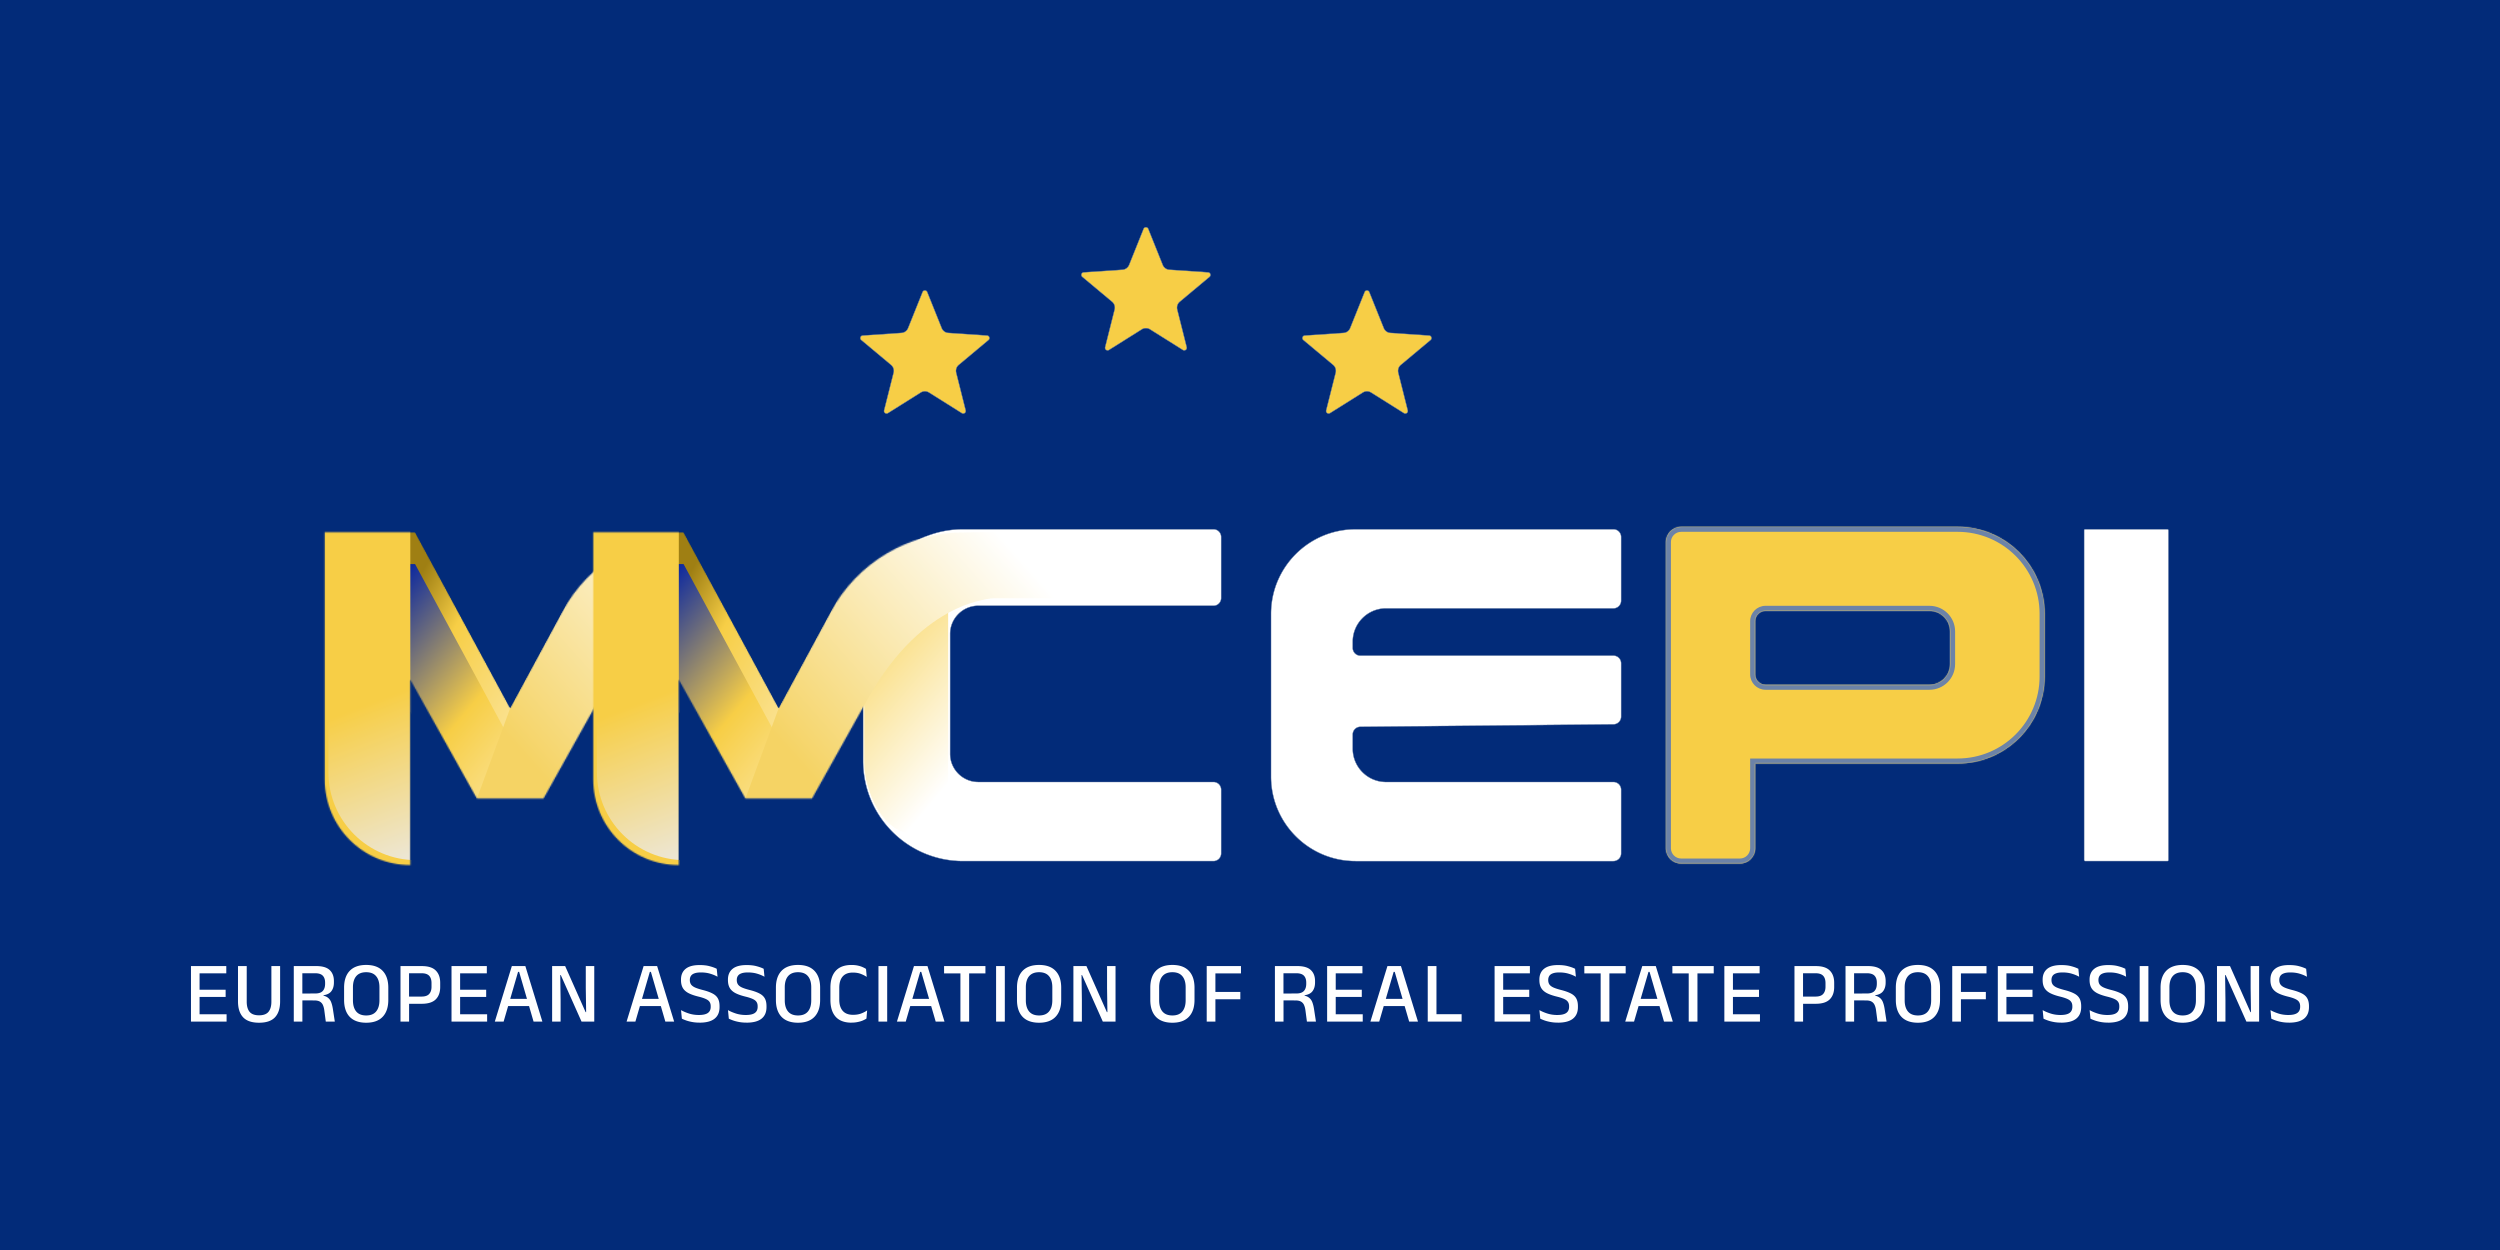 <svg xmlns="http://www.w3.org/2000/svg" xmlns:xlink="http://www.w3.org/1999/xlink" viewBox="0 0 2000 1000"><defs><linearGradient id="linear-gradient" x1="519.86" x2="314.35" y1="385.66" y2="501.26" gradientTransform="matrix(1 0 0 -1 0 1000.36)" gradientUnits="userSpaceOnUse"><stop offset="0" stop-color="#fff"/><stop offset=".81" stop-color="#f7ce46"/><stop offset="1" stop-color="#9f7f13"/></linearGradient><linearGradient id="linear-gradient-2" x1="512.37" x2="227.45" y1="335.76" y2="575.73" gradientTransform="matrix(1 0 0 -1 0 1000.36)" gradientUnits="userSpaceOnUse"><stop offset="0" stop-color="#fff"/><stop offset=".45" stop-color="#f7ce46"/><stop offset=".76" stop-color="#0020a4"/><stop offset="1" stop-color="#224bf9"/><stop offset="1" stop-color="#f7ce46"/></linearGradient><linearGradient id="linear-gradient-3" x1="226.88" x2="337.31" y1="570.66" y2="280.9" gradientTransform="matrix(1 0 0 -1 0 1000.36)" gradientUnits="userSpaceOnUse"><stop offset=".48" stop-color="#f7ce46"/><stop offset="1" stop-color="#eaedfb"/></linearGradient><linearGradient id="linear-gradient-4" x1="581.21" x2="401.4" y1="576.73" y2="416.18" gradientTransform="matrix(1 0 0 -1 0 1000.36)" gradientUnits="userSpaceOnUse"><stop offset="0" stop-color="#fff"/><stop offset="1" stop-color="#f5d364"/></linearGradient><linearGradient id="linear-gradient-5" x1="262.26" x2="330" y1="343.01" y2="574.91" gradientTransform="matrix(1 0 0 -1 0 1000.36)" gradientUnits="userSpaceOnUse"><stop offset="0" stop-color="#f7ce46"/><stop offset="1" stop-color="#f7ce46"/></linearGradient><linearGradient xlink:href="#linear-gradient" id="linear-gradient-6" x1="736.18" x2="530.67" y1="388.36" y2="503.96"/><linearGradient xlink:href="#linear-gradient-2" id="linear-gradient-7" x1="729.8" x2="444.87" y1="338.87" y2="578.84"/><linearGradient xlink:href="#linear-gradient-3" id="linear-gradient-8" x1="441.69" x2="552.11" y1="570.66" y2="280.9"/><linearGradient xlink:href="#linear-gradient-4" id="linear-gradient-9" x1="815.55" x2="635.73" y1="554.85" y2="394.3"/><linearGradient xlink:href="#linear-gradient-5" id="linear-gradient-10" x1="477.06" x2="544.8" y1="343.01" y2="574.91"/><mask id="mask" width="311.34" height="277.76" x="1328.54" y="417.27" maskUnits="userSpaceOnUse"><path id="path-3-inside-1_672_2462" d="M1344.94 421.36c-6.79 0-12.29 5.51-12.29 12.3v244.96c0 6.79 5.51 12.3 12.29 12.3h46.98c6.79 0 12.29-5.51 12.29-12.3v-67.73h161.87c38.49 0 69.7-31.2 69.7-69.7v-50.14c0-38.49-31.21-69.7-69.7-69.7h-221.15Zm67.47 67.39c-4.52 0-8.2 3.67-8.2 8.2v42.57c0 4.53 3.68 8.2 8.2 8.2h131.18c9.06 0 16.4-7.34 16.4-16.4v-26.17c0-9.06-7.34-16.4-16.4-16.4h-131.18Z" style="fill-rule:evenodd;fill:#fff"/></mask><mask id="mask-1" width="456.09" height="348.76" x="245.93" y="420.38" maskUnits="userSpaceOnUse"><path id="mask0_672_2462" d="M557.46 555.4v-53.74c0-12.6 10.23-22.83 22.83-22.83h121.73c0-29.41-23.85-53.26-53.26-53.26h-83.68c-2.96 0-5.78.08-8.55.24-44.52-.03-85.47 24.38-106.65 63.54l-41.72 77.16-76.09-140.75h-72.28v197.82c0 37.81 30.67 68.47 68.47 68.47V543.7l53.26 95.09h53.26l53.26-95.09v92.48c0 30.85 25.02 55.87 55.87 55.87l12.6-.37v-.05c2.77.16 5.62.24 8.55.24h83.68c29.41 0 53.26-23.85 53.26-53.26H580.27c-12.6 0-22.83-10.23-22.83-22.83v-60.37h.03Z" class="cls-4"/></mask><mask id="mask-2" width="456.09" height="348.76" x="460.73" y="420.38" maskUnits="userSpaceOnUse"><path id="mask1_672_2462" d="M772.26 555.4v-53.74c0-12.6 10.23-22.83 22.83-22.83h121.73c0-29.41-23.85-53.26-53.26-53.26h-83.68c-2.96 0-5.78.08-8.55.24-44.52-.03-85.47 24.38-106.65 63.54l-41.72 77.16-76.09-140.75h-72.28v197.82c0 37.81 30.67 68.47 68.47 68.47V543.7l53.26 95.09h53.26l53.26-95.09-11.68 20.86v37.91c-1.76 63.18 48.78 76.52 67.55 76.95l12.6-.37V679c2.77.16 5.62.24 8.55.24h83.68c29.41 0 53.26-11.21 53.26-40.62H795.07c-12.6 0-22.83-10.23-22.83-22.83v-60.37h.03Z" class="cls-4"/></mask><style>.cls-3,.cls-4{fill:#fff}.cls-3{stroke:#6c83a8;stroke-width:.32px}</style></defs><path id="Layer_2" d="M0 0h2000v1000H0z" style="fill:#022b79"/><g id="Layer_1"><rect width="67.47" height="265.46" x="1667.29" y="423.41" class="cls-3" rx=".81" ry=".81"/><path d="M1344.94 421.36c-6.79 0-12.29 5.51-12.29 12.3v244.96c0 6.79 5.51 12.3 12.29 12.3h46.98c6.79 0 12.29-5.51 12.29-12.3v-67.73h161.87c38.49 0 69.7-31.2 69.7-69.7v-50.14c0-38.49-31.21-69.7-69.7-69.7h-221.15Zm67.47 67.39c-4.52 0-8.2 3.67-8.2 8.2v42.57c0 4.53 3.68 8.2 8.2 8.2h131.18c9.06 0 16.4-7.34 16.4-16.4v-26.17c0-9.06-7.34-16.4-16.4-16.4h-131.18Z" style="fill:#f7ce46;fill-rule:evenodd"/><g style="mask:url(#mask)"><path d="M1404.21 610.9v-4.1h-4.09v4.1h4.09Zm-67.47-177.24c0-4.53 3.68-8.2 8.2-8.2v-8.2c-9.06 0-16.4 7.34-16.4 16.4h8.2Zm0 244.96V433.66h-8.2v244.96h8.2Zm8.2 8.2c-4.52 0-8.2-3.67-8.2-8.2h-8.2c0 9.06 7.34 16.4 16.4 16.4v-8.2Zm46.98 0h-46.98v8.2h46.98v-8.2Zm8.2-8.2c0 4.53-3.68 8.2-8.2 8.2v8.2c9.06 0 16.4-7.34 16.4-16.4h-8.2Zm0-67.72v67.73h8.2V610.9h-8.2Zm165.96-4.1h-161.87v8.2h161.87v-8.2Zm65.59-65.6c0 36.23-29.36 65.6-65.59 65.6v8.2c40.75 0 73.79-33.04 73.79-73.8h-8.2Zm0-50.14v50.14h8.2v-50.14h-8.2Zm-65.59-65.6c36.23 0 65.59 29.37 65.59 65.6h8.2c0-40.76-33.04-73.8-73.79-73.8v8.2Zm-221.14 0h221.15v-8.2h-221.15v8.2Zm63.38 71.49c0-2.26 1.83-4.1 4.09-4.1v-8.2c-6.79 0-12.29 5.51-12.29 12.3h8.2Zm0 42.57v-42.57h-8.2v42.57h8.2Zm4.09 4.1c-2.26 0-4.09-1.84-4.09-4.1h-8.2c0 6.79 5.51 12.3 12.29 12.3v-8.2Zm131.18 0h-131.18v8.2h131.18v-8.2Zm12.31-12.3c0 6.79-5.51 12.3-12.31 12.3v8.2c11.32 0 20.49-9.18 20.49-20.5h-8.19Zm0-26.17v26.17h8.19v-26.17h-8.19Zm-12.31-12.3c6.8 0 12.31 5.51 12.31 12.3h8.19c0-11.32-9.17-20.5-20.49-20.5v8.2Zm-131.18 0h131.18v-8.2h-131.18v8.2Z" style="fill:#6c83a8"/></g><path d="M1084.47 423.41h206.29c3.4 0 6.15 2.75 6.15 6.15v50.99c0 3.4-2.75 6.15-6.15 6.15h-181.92c-14.72 0-26.65 11.93-26.65 26.65v5c0 3.4 2.75 6.15 6.15 6.15h202.42c3.4 0 6.15 2.75 6.15 6.15v42.65c0 3.37-2.72 6.12-6.09 6.15l-202.54 1.99a6.152 6.152 0 0 0-6.09 6.15v11.35c0 14.72 11.93 26.65 26.65 26.65h181.92c3.4 0 6.15 2.75 6.15 6.15v50.99c0 3.4-2.75 6.15-6.15 6.15h-206.29c-37.36 0-67.65-30.29-67.65-67.65V491.07c0-37.36 30.29-67.65 67.65-67.65Zm-314 0h200.31c3.4 0 6.15 2.75 6.15 6.15v48.88c0 3.4-2.75 6.15-6.15 6.15H782.65c-12.45 0-22.55 10.1-22.55 22.55v95.89c0 12.45 10.09 22.55 22.55 22.55h188.13c3.4 0 6.15 2.75 6.15 6.15v50.99c0 3.4-2.75 6.15-6.15 6.15H770.47c-44.15 0-79.95-35.79-79.95-79.95V503.36c0-44.15 35.79-79.95 79.95-79.95Z" class="cls-3"/><g style="mask:url(#mask-1)"><path d="m488.03 543.71-53.26 95.11h-53.26l-53.26-95.11v148.35c-37.81 0-68.47-30.67-68.47-68.47V425.77h72.28l76.09 140.75 76.09-140.75h46.8V666l.03.37c-30.85 0-43.03-25.02-43.03-55.87v-66.79" style="fill:url(#linear-gradient)"/><path d="m488.03 569.21-53.26 95.11h-53.26l-53.26-95.11v148.35c-37.81 0-68.47-30.66-68.47-68.47V451.27h72.28l76.09 140.75 76.09-140.75h46.8v214.96l.03.37c-30.85 0-43.03-25.02-43.03-55.87v4.72-46.24" style="fill:url(#linear-gradient-2)"/><path d="M328.25 420.38h-76.92v348.76h76.92V420.38Z" style="fill:url(#linear-gradient-3)"/><path d="m381.54 638.82 26.62-72.28 76.09-140.75 12.89 12.42s50.94-.48 53.26 53.26h-37.91s12.01-12.85-32.85 67.24L434.8 638.8h-53.26v.03Z" style="fill:url(#linear-gradient-4)"/><path d="M262.74 423.13v194.7c0 38.82 31.46 70.28 70.28 70.28v19.08h-87.09V421.15l16.84 1.97h-.03Z" style="fill:url(#linear-gradient-5)"/></g><g style="mask:url(#mask-2)"><path d="m702.83 543.71-53.26 95.11h-53.26l-53.26-95.11v148.35c-37.81 0-68.47-30.67-68.47-68.47V425.77h72.28l76.09 140.75 76.09-140.75h59.44V666l-12.6.37c-31.23-.72-56.5-25.99-54.73-63.89v-37.91l11.7-20.86" style="fill:url(#linear-gradient-6)"/><path d="M689.39 564.56v31.59l-39.81 68.17h-53.26l-53.26-95.11v148.35c-37.81 0-68.47-30.66-68.47-68.47V451.27h72.28l76.09 140.75 76.09-140.75h59.44v214.96l-12.6.37c-56.5 11.69-56.5-70.44-56.5-70.44" style="fill:url(#linear-gradient-7)"/><path d="M543.05 420.38h-76.92v348.76h76.92V420.38Z" style="fill:url(#linear-gradient-8)"/><path d="m596.34 638.82 26.62-72.28 76.09-140.75 164.52-.21s50.94-.48 53.26 53.26H795.1s-55.79-.21-100.66 79.87L649.6 638.8h-53.26v.03Z" style="fill:url(#linear-gradient-9)"/><path d="M477.54 423.13v194.7c0 38.82 31.46 70.28 70.28 70.28v19.08h-87.09V421.15l16.84 1.97h-.03Z" style="fill:url(#linear-gradient-10)"/></g><path d="m741.81 233.65 11.57 28.82a6.136 6.136 0 0 0 5.29 3.84l30.98 2.1c1.84.13 2.59 2.43 1.18 3.62L767 291.95a6.142 6.142 0 0 0-2.02 6.22l7.57 30.12c.45 1.79-1.51 3.22-3.08 2.24l-26.29-16.51a6.13 6.13 0 0 0-6.54 0l-26.29 16.51c-1.56.98-3.53-.44-3.08-2.24l7.58-30.12c.57-2.29-.21-4.71-2.02-6.22L689 272.03c-1.42-1.19-.67-3.49 1.18-3.62l30.98-2.1a6.14 6.14 0 0 0 5.29-3.84l11.57-28.82c.69-1.72 3.12-1.72 3.8 0Zm353.66 0 11.57 28.82a6.136 6.136 0 0 0 5.29 3.84l30.98 2.1c1.84.13 2.59 2.43 1.18 3.62l-23.83 19.92a6.142 6.142 0 0 0-2.02 6.22l7.57 30.12c.45 1.79-1.51 3.22-3.08 2.24l-26.29-16.51a6.13 6.13 0 0 0-6.54 0l-26.29 16.51c-1.56.98-3.53-.44-3.08-2.24l7.58-30.12c.57-2.29-.21-4.71-2.02-6.22l-23.83-19.92c-1.42-1.19-.67-3.49 1.18-3.62l30.98-2.1a6.14 6.14 0 0 0 5.29-3.84l11.57-28.82c.69-1.72 3.12-1.72 3.8 0Zm-176.83-50.54 11.57 28.82a6.136 6.136 0 0 0 5.29 3.84l30.98 2.1c1.84.13 2.59 2.43 1.18 3.62l-23.83 19.92a6.142 6.142 0 0 0-2.02 6.22l7.57 30.12c.45 1.79-1.51 3.22-3.08 2.24l-26.29-16.51a6.13 6.13 0 0 0-6.54 0l-26.29 16.51c-1.56.98-3.53-.44-3.08-2.24l7.57-30.12c.58-2.29-.21-4.71-2.02-6.22l-23.83-19.92c-1.42-1.19-.67-3.49 1.18-3.62l30.98-2.1a6.14 6.14 0 0 0 5.29-3.84l11.57-28.82c.69-1.72 3.12-1.72 3.81 0Z" style="isolation:isolate;fill:#f7ce46;stroke:#6c83a8;stroke-width:.32px"/><path d="M159.66 817.27h-6.88v-44.41h6.88v44.41Zm21.61 0h-26.44v-5.84h26.44v5.84Zm-.76-19.73h-23.77v-5.77h23.77v5.77Zm.52-18.87H154.8v-5.8h26.23v5.8Zm26.22 39.51c-5.77 0-10.02-1.45-12.75-4.34-2.73-2.92-4.1-7.17-4.1-12.75v-28.21h6.98v28.42c0 3.57.76 6.29 2.29 8.17 1.55 1.85 4.08 2.78 7.57 2.78s6.01-.93 7.54-2.78c1.55-1.88 2.33-4.6 2.33-8.17v-28.42h6.98v28.21c0 5.58-1.37 9.83-4.1 12.75-2.71 2.9-6.96 4.34-12.75 4.34Zm60.61-.91h-7.23l-1.18-9c-.21-1.64-.58-3.05-1.11-4.2a5.8 5.8 0 0 0-2.4-2.75c-1.09-.65-2.61-.97-4.55-.97l-11.57-.03v-5.49l12.3-.04c2.85 0 4.89-.68 6.12-2.05 1.23-1.37 1.84-3.27 1.84-5.7v-.97c0-2.39-.63-4.23-1.88-5.53-1.25-1.3-3.32-1.95-6.22-1.95h-12.3v-5.73h13.27c4.93 0 8.53 1.05 10.77 3.16 2.27 2.11 3.41 5.05 3.41 8.83v1.11c0 2.8-.65 5.1-1.95 6.88-1.27 1.78-3.42 2.91-6.43 3.37v.9l-2.92-1.01c2.57.19 4.55.74 5.94 1.67 1.41.93 2.44 2.2 3.09 3.82.65 1.62 1.15 3.59 1.49 5.91l1.49 9.76Zm-25.95 0h-6.88v-44.41h6.85v23.87l.03 2.61v17.93Zm51.05.91c-5.79 0-10.19-1.58-13.2-4.73-2.99-3.15-4.48-7.66-4.48-13.52v-9.76c0-5.84 1.49-10.33 4.48-13.48 3.01-3.15 7.41-4.73 13.2-4.73s10.18 1.58 13.17 4.73c3.01 3.15 4.52 7.64 4.52 13.48v9.76c0 5.86-1.51 10.37-4.52 13.52-2.99 3.15-7.38 4.73-13.17 4.73Zm0-5.81c3.52 0 6.16-1.05 7.92-3.16 1.78-2.13 2.68-5.13 2.68-9v-10.32c0-3.89-.89-6.88-2.68-8.96-1.76-2.11-4.4-3.16-7.92-3.16s-6.17 1.06-7.96 3.16c-1.76 2.08-2.64 5.07-2.64 8.96v10.32c0 3.87.88 6.87 2.64 9 1.78 2.11 4.44 3.16 7.96 3.16Zm44.47-9.34h-12.44v-5.77h12.27c2.78 0 4.8-.68 6.05-2.05 1.27-1.39 1.91-3.31 1.91-5.77v-3.02c0-2.52-.63-4.46-1.88-5.8-1.25-1.34-3.25-2.02-6.01-2.02h-12.37v-5.73h12.51c5.1 0 8.81 1.18 11.15 3.54 2.36 2.34 3.54 5.62 3.54 9.83v3.37c0 4.22-1.18 7.51-3.54 9.87-2.36 2.36-6.09 3.54-11.19 3.54Zm-10.15 14.24h-6.88v-44.41h6.84v26.09l.04 3.13v15.19Zm40.82 0h-6.88v-44.41h6.88v44.41Zm21.61 0h-26.44v-5.84h26.44v5.84Zm-.76-19.73h-23.77v-5.77h23.77v5.77Zm.52-18.87h-26.23v-5.8h26.23v5.8Zm13.44 38.6h-7.05l13.62-44.41h10.81l13.62 44.41h-7.05l-11.54-39.75h-.87l-11.54 39.75Zm22.03-12.4h-20.19v-5.77h20.19v5.77Zm16.77-32h10.42l16.37 36.83h.42l-.28-19.18v-17.65h6.78v44.41h-10.18l-16.61-37.25h-.42l.28 19.98v17.27h-6.78v-44.41Zm66.62 44.4h-7.05l13.62-44.41h10.81l13.62 44.41h-7.05l-11.54-39.75h-.87l-11.54 39.75Zm22.03-12.4h-20.19v-5.77h20.19v5.77Zm29.32 13.24c-2.11 0-4.05-.16-5.84-.49-1.78-.32-3.38-.73-4.8-1.22-1.39-.49-2.57-.97-3.54-1.46l-.66-6.84c1.78 1.02 3.89 1.92 6.32 2.71 2.46.79 5.11 1.18 7.96 1.18 3.24 0 5.63-.53 7.16-1.6 1.53-1.09 2.29-2.72 2.29-4.9v-.52c0-1.41-.31-2.57-.94-3.47-.6-.93-1.63-1.71-3.09-2.36-1.46-.67-3.44-1.31-5.94-1.91-3.29-.81-5.95-1.76-7.99-2.85-2.02-1.11-3.49-2.49-4.41-4.13-.93-1.67-1.39-3.74-1.39-6.22v-.35c0-3.73 1.24-6.6 3.72-8.62 2.48-2.02 6.2-3.02 11.15-3.02 3.17 0 5.88.31 8.13.94 2.27.6 4.13 1.29 5.59 2.05l.63 6.36c-1.69-.97-3.64-1.78-5.84-2.43-2.2-.67-4.68-1.01-7.44-1.01-2.15 0-3.88.24-5.18.73-1.3.46-2.24 1.15-2.82 2.05-.58.88-.87 1.95-.87 3.2v.14c0 1.3.29 2.41.87 3.34.58.93 1.6 1.75 3.06 2.47 1.48.69 3.58 1.39 6.29 2.08 3.22.81 5.81 1.73 7.78 2.75 1.99 1 3.45 2.3 4.38 3.93.93 1.6 1.39 3.71 1.39 6.32v.69c0 4.1-1.33 7.2-4 9.31-2.66 2.11-6.66 3.16-11.99 3.16Zm37.56 0c-2.11 0-4.05-.16-5.84-.49-1.78-.32-3.38-.73-4.8-1.22-1.39-.49-2.57-.97-3.54-1.46l-.66-6.84c1.78 1.02 3.89 1.92 6.32 2.71 2.46.79 5.11 1.18 7.96 1.18 3.24 0 5.63-.53 7.16-1.6 1.53-1.09 2.29-2.72 2.29-4.9v-.52c0-1.41-.31-2.57-.94-3.47-.6-.93-1.63-1.71-3.09-2.36-1.46-.67-3.44-1.31-5.94-1.91-3.29-.81-5.95-1.76-7.99-2.85-2.02-1.11-3.49-2.49-4.41-4.13-.93-1.67-1.39-3.74-1.39-6.22v-.35c0-3.73 1.24-6.6 3.72-8.62 2.48-2.02 6.2-3.02 11.15-3.02 3.17 0 5.88.31 8.13.94 2.27.6 4.13 1.29 5.59 2.05l.63 6.36c-1.69-.97-3.64-1.78-5.84-2.43-2.2-.67-4.68-1.01-7.44-1.01-2.15 0-3.88.24-5.18.73-1.3.46-2.24 1.15-2.82 2.05-.58.88-.87 1.95-.87 3.2v.14c0 1.3.29 2.41.87 3.34.58.93 1.6 1.75 3.06 2.47 1.48.69 3.58 1.39 6.29 2.08 3.22.81 5.81 1.73 7.78 2.75 1.99 1 3.45 2.3 4.38 3.93.93 1.6 1.39 3.71 1.39 6.32v.69c0 4.1-1.33 7.2-4 9.31-2.66 2.11-6.66 3.16-11.99 3.16Zm41.18.07c-5.79 0-10.19-1.58-13.2-4.73-2.99-3.15-4.48-7.66-4.48-13.52v-9.76c0-5.84 1.49-10.33 4.48-13.48 3.01-3.15 7.41-4.73 13.2-4.73s10.18 1.58 13.17 4.73c3.01 3.15 4.52 7.64 4.52 13.48v9.76c0 5.86-1.5 10.37-4.52 13.52-2.99 3.15-7.38 4.73-13.17 4.73Zm0-5.81c3.52 0 6.16-1.05 7.92-3.16 1.78-2.13 2.67-5.13 2.67-9v-10.32c0-3.89-.89-6.88-2.67-8.96-1.76-2.11-4.4-3.16-7.92-3.16s-6.17 1.06-7.96 3.16c-1.76 2.08-2.64 5.07-2.64 8.96v10.32c0 3.87.88 6.87 2.64 9 1.78 2.11 4.44 3.16 7.96 3.16Zm42.87 5.77c-5.68 0-9.93-1.58-12.75-4.73-2.8-3.15-4.2-7.63-4.2-13.45v-9.87c0-5.79 1.4-10.25 4.2-13.38 2.83-3.15 7.08-4.73 12.75-4.73 1.74 0 3.32.15 4.76.45 1.44.3 2.72.69 3.86 1.18 1.13.49 2.11 1 2.92 1.53l.56 6.39c-1.37-.93-2.95-1.74-4.76-2.43s-3.94-1.04-6.39-1.04c-3.57 0-6.27 1.05-8.1 3.16-1.81 2.11-2.71 5.1-2.71 8.96v9.52c0 3.85.91 6.83 2.74 8.96 1.85 2.13 4.61 3.2 8.27 3.2 2.41 0 4.54-.33 6.39-1.01 1.88-.69 3.51-1.54 4.9-2.54l-.56 6.57c-.81.53-1.81 1.05-2.99 1.56-1.16.49-2.49.88-4 1.18-1.48.32-3.12.49-4.9.49Zm28.47-45.27v44.41h-6.98v-44.41h6.98Zm14.85 44.4h-7.05l13.62-44.41h10.81l13.62 44.41h-7.05l-11.54-39.75h-.87l-11.54 39.75Zm22.03-12.4h-20.19v-5.77h20.19v5.77Zm28.68 12.4h-6.98v-43.19h6.98v43.19Zm13.03-38.57h-33.08v-5.84h33.08v5.84Zm15.51-5.83v44.41h-6.98v-44.41h6.98Zm27.42 45.31c-5.79 0-10.19-1.58-13.2-4.73-2.99-3.15-4.48-7.66-4.48-13.52v-9.76c0-5.84 1.49-10.33 4.48-13.48 3.01-3.15 7.41-4.73 13.2-4.73s10.18 1.58 13.17 4.73c3.01 3.15 4.52 7.64 4.52 13.48v9.76c0 5.86-1.5 10.37-4.52 13.52-2.99 3.15-7.38 4.73-13.17 4.73Zm0-5.81c3.52 0 6.16-1.05 7.92-3.16 1.78-2.13 2.67-5.13 2.67-9v-10.32c0-3.89-.89-6.88-2.67-8.96-1.76-2.11-4.4-3.16-7.92-3.16s-6.17 1.06-7.96 3.16c-1.76 2.08-2.64 5.07-2.64 8.96v10.32c0 3.87.88 6.87 2.64 9 1.78 2.11 4.44 3.16 7.96 3.16Zm27.45-39.5h10.42l16.37 36.83h.42l-.28-19.18v-17.65h6.78v44.41h-10.18l-16.61-37.25h-.42l.28 19.98v17.27h-6.78v-44.41Zm79.2 45.31c-5.79 0-10.19-1.58-13.2-4.73-2.99-3.15-4.48-7.66-4.48-13.52v-9.76c0-5.84 1.49-10.33 4.48-13.48 3.01-3.15 7.41-4.73 13.2-4.73s10.18 1.58 13.17 4.73c3.01 3.15 4.52 7.64 4.52 13.48v9.76c0 5.86-1.51 10.37-4.52 13.52-2.99 3.15-7.38 4.73-13.17 4.73Zm0-5.81c3.52 0 6.16-1.05 7.92-3.16 1.78-2.13 2.68-5.13 2.68-9v-10.32c0-3.89-.89-6.88-2.68-8.96-1.76-2.11-4.4-3.16-7.92-3.16s-6.17 1.06-7.96 3.16c-1.76 2.08-2.64 5.07-2.64 8.96v10.32c0 3.87.88 6.87 2.64 9 1.78 2.11 4.44 3.16 7.96 3.16Zm34.4 4.9h-6.95v-44.41h6.95v44.41Zm19.94-17.86h-22.93v-5.84h22.93v5.84Zm.52-20.71h-25.4v-5.84h25.4v5.84Zm59.98 38.57h-7.23l-1.18-9c-.21-1.64-.58-3.05-1.11-4.2a5.8 5.8 0 0 0-2.4-2.75c-1.09-.65-2.61-.97-4.55-.97l-11.57-.03v-5.49l12.3-.04c2.85 0 4.89-.68 6.12-2.05 1.23-1.37 1.84-3.27 1.84-5.7v-.97c0-2.39-.63-4.23-1.88-5.53-1.25-1.3-3.32-1.95-6.22-1.95h-12.3v-5.73h13.27c4.93 0 8.52 1.05 10.77 3.16 2.27 2.11 3.41 5.05 3.41 8.83v1.11c0 2.8-.65 5.1-1.95 6.88-1.27 1.78-3.42 2.91-6.43 3.37v.9l-2.92-1.01c2.57.19 4.55.74 5.94 1.67 1.41.93 2.44 2.2 3.09 3.82.65 1.62 1.15 3.59 1.49 5.91l1.49 9.76Zm-25.95 0h-6.88v-44.41h6.84v23.87l.04 2.61v17.93Zm41.77 0h-6.88v-44.41h6.88v44.41Zm21.61 0h-26.44v-5.84h26.44v5.84Zm-.76-19.73h-23.77v-5.77h23.77v5.77Zm.52-18.87h-26.23v-5.8h26.23v5.8Zm13.43 38.6h-7.05l13.62-44.41h10.81l13.62 44.41h-7.05l-11.54-39.75h-.87l-11.54 39.75Zm22.03-12.4h-20.19v-5.77h20.19v5.77Zm23.76-32v44.41h-6.98v-44.41h6.98Zm-3.16 44.4v-5.91h23.28v5.91h-23.28Zm56.53 0h-6.87v-44.41h6.87v44.41Zm21.62 0h-26.45v-5.84h26.45v5.84Zm-.77-19.73h-23.77v-5.77h23.77v5.77Zm.52-18.87h-26.23v-5.8h26.23v5.8Zm22.47 39.44c-2.11 0-4.06-.16-5.84-.49-1.78-.32-3.39-.73-4.8-1.22-1.39-.49-2.56-.97-3.54-1.46l-.67-6.84c1.79 1.02 3.89 1.92 6.33 2.71 2.45.79 5.1 1.18 7.96 1.18 3.23 0 5.62-.53 7.15-1.6 1.53-1.09 2.3-2.72 2.3-4.9v-.52c0-1.41-.32-2.57-.95-3.47-.59-.93-1.63-1.71-3.08-2.36-1.47-.67-3.45-1.31-5.95-1.91-3.29-.81-5.95-1.76-7.99-2.85-2.02-1.11-3.49-2.49-4.41-4.13-.93-1.67-1.39-3.74-1.39-6.22v-.35c0-3.73 1.24-6.6 3.71-8.62 2.48-2.02 6.19-3.02 11.16-3.02 3.17 0 5.88.31 8.12.94 2.27.6 4.13 1.29 5.6 2.05l.62 6.36c-1.68-.97-3.63-1.78-5.84-2.43-2.2-.67-4.68-1.01-7.43-1.01-2.16 0-3.88.24-5.18.73-1.29.46-2.24 1.15-2.82 2.05-.57.88-.86 1.95-.86 3.2v.14c0 1.3.29 2.41.86 3.34.58.93 1.6 1.75 3.06 2.47 1.49.69 3.59 1.39 6.29 2.08 3.22.81 5.81 1.73 7.78 2.75 2 1 3.45 2.3 4.38 3.93.92 1.6 1.39 3.71 1.39 6.32v.69c0 4.1-1.34 7.2-4.01 9.31-2.65 2.11-6.66 3.16-11.98 3.16Zm41.13-.84h-6.99v-43.19h6.99v43.19Zm13.03-38.57h-33.08v-5.84h33.08v5.84Zm6.71 38.57h-7.06l13.62-44.41h10.82l13.62 44.41h-7.06l-11.54-39.75h-.86l-11.54 39.75Zm22.02-12.4h-20.19v-5.77h20.19v5.77Zm28.69 12.4h-6.99v-43.19h6.99v43.19Zm13.02-38.57h-33.08v-5.84h33.08v5.84Zm15.37 38.57h-6.87v-44.41h6.87v44.41Zm21.62 0h-26.45v-5.84h26.45v5.84Zm-.77-19.73h-23.77v-5.77h23.77v5.77Zm.51-18.87h-26.23v-5.8h26.23v5.8Zm44.91 24.36h-12.45v-5.77h12.27c2.78 0 4.8-.68 6.05-2.05 1.26-1.39 1.91-3.31 1.91-5.77v-3.02c0-2.52-.63-4.46-1.88-5.8-1.25-1.34-3.25-2.02-6-2.02h-12.37v-5.73h12.51c5.09 0 8.81 1.18 11.14 3.54 2.36 2.34 3.55 5.62 3.55 9.83v3.37c0 4.22-1.19 7.51-3.55 9.87-2.36 2.36-6.09 3.54-11.18 3.54Zm-10.15 14.24h-6.89v-44.41h6.85v26.09l.04 3.13v15.19Zm66.78 0h-7.23l-1.19-9c-.2-1.64-.58-3.05-1.11-4.2-.51-1.18-1.3-2.1-2.4-2.75-1.09-.65-2.6-.97-4.55-.97l-11.57-.03v-5.49l12.31-.04c2.84 0 4.89-.68 6.12-2.05s1.84-3.27 1.84-5.7v-.97c0-2.39-.63-4.23-1.88-5.53-1.25-1.3-3.32-1.95-6.22-1.95h-12.31v-5.73h13.28c4.93 0 8.53 1.05 10.77 3.16 2.27 2.11 3.41 5.05 3.41 8.83v1.11c0 2.8-.64 5.1-1.95 6.88-1.28 1.78-3.41 2.91-6.43 3.37v.9l-2.92-1.01c2.58.19 4.55.74 5.94 1.67 1.42.93 2.45 2.2 3.1 3.82.66 1.62 1.15 3.59 1.49 5.91l1.5 9.76Zm-25.96 0h-6.87v-44.41h6.85v23.87l.03 2.61v17.93Zm51.04.91c-5.79 0-10.18-1.58-13.2-4.73-2.98-3.15-4.47-7.66-4.47-13.52v-9.76c0-5.84 1.49-10.33 4.47-13.48 3.02-3.15 7.42-4.73 13.2-4.73s10.18 1.58 13.18 4.73c3.01 3.15 4.51 7.64 4.51 13.48v9.76c0 5.86-1.5 10.37-4.51 13.52-2.99 3.15-7.38 4.73-13.18 4.73Zm0-5.81c3.53 0 6.17-1.05 7.92-3.16 1.79-2.13 2.68-5.13 2.68-9v-10.32c0-3.89-.88-6.88-2.68-8.96-1.76-2.11-4.4-3.16-7.92-3.16s-6.17 1.06-7.95 3.16c-1.77 2.08-2.64 5.07-2.64 8.96v10.32c0 3.87.87 6.87 2.64 9 1.78 2.11 4.44 3.16 7.95 3.16Zm34.41 4.9h-6.95v-44.41h6.95v44.41Zm19.94-17.86h-22.93v-5.84h22.93v5.84Zm.52-20.71h-25.4v-5.84h25.4v5.84Zm15.94 38.57h-6.89v-44.41h6.89v44.41Zm21.61 0h-26.43v-5.84h26.43v5.84Zm-.76-19.73h-23.77v-5.77H1626v5.77Zm.52-18.87h-26.23v-5.8h26.23v5.8Zm22.48 39.44c-2.11 0-4.06-.16-5.84-.49-1.79-.32-3.39-.73-4.8-1.22-1.39-.49-2.57-.97-3.54-1.46l-.67-6.84c1.78 1.02 3.89 1.92 6.33 2.71 2.45.79 5.1 1.18 7.96 1.18 3.23 0 5.62-.53 7.15-1.6 1.53-1.09 2.3-2.72 2.3-4.9v-.52c0-1.41-.32-2.57-.95-3.47-.59-.93-1.63-1.71-3.08-2.36-1.47-.67-3.45-1.31-5.95-1.91-3.29-.81-5.95-1.76-7.99-2.85-2.02-1.11-3.49-2.49-4.41-4.13-.94-1.67-1.39-3.74-1.39-6.22v-.35c0-3.73 1.24-6.6 3.71-8.62 2.48-2.02 6.19-3.02 11.16-3.02 3.17 0 5.88.31 8.12.94 2.27.6 4.13 1.29 5.6 2.05l.62 6.36c-1.69-.97-3.64-1.78-5.84-2.43-2.2-.67-4.68-1.01-7.43-1.01-2.16 0-3.88.24-5.18.73-1.3.46-2.24 1.15-2.82 2.05-.58.88-.86 1.95-.86 3.2v.14c0 1.3.28 2.41.86 3.34.58.93 1.6 1.75 3.06 2.47 1.49.69 3.59 1.39 6.29 2.08 3.22.81 5.81 1.73 7.78 2.75 2 1 3.45 2.3 4.38 3.93.92 1.6 1.39 3.71 1.39 6.32v.69c0 4.1-1.34 7.2-4.01 9.31-2.67 2.11-6.66 3.16-11.98 3.16Zm37.55 0c-2.1 0-4.04-.16-5.84-.49-1.78-.32-3.37-.73-4.79-1.22-1.39-.49-2.58-.97-3.55-1.46l-.66-6.84c1.78 1.02 3.89 1.92 6.33 2.71 2.45.79 5.1 1.18 7.95 1.18 3.25 0 5.64-.53 7.16-1.6 1.53-1.09 2.29-2.72 2.29-4.9v-.52c0-1.41-.3-2.57-.93-3.47-.61-.93-1.63-1.71-3.1-2.36-1.45-.67-3.44-1.31-5.94-1.91-3.29-.81-5.95-1.76-7.99-2.85-2.02-1.11-3.49-2.49-4.42-4.13-.92-1.67-1.39-3.74-1.39-6.22v-.35c0-3.73 1.24-6.6 3.73-8.62 2.48-2.02 6.19-3.02 11.14-3.02 3.18 0 5.89.31 8.14.94 2.27.6 4.13 1.29 5.6 2.05l.62 6.36c-1.69-.97-3.64-1.78-5.84-2.43-2.2-.67-4.68-1.01-7.43-1.01-2.16 0-3.88.24-5.18.73-1.3.46-2.24 1.15-2.82 2.05-.58.88-.87 1.95-.87 3.2v.14c0 1.3.29 2.41.87 3.34.58.93 1.6 1.75 3.06 2.47 1.48.69 3.58 1.39 6.29 2.08 3.22.81 5.81 1.73 7.78 2.75 2 1 3.45 2.3 4.37 3.93.94 1.6 1.39 3.71 1.39 6.32v.69c0 4.1-1.33 7.2-3.99 9.31-2.67 2.11-6.66 3.16-11.99 3.16Zm32.17-45.24v44.41h-6.97v-44.41h6.97Zm27.43 45.31c-5.79 0-10.2-1.58-13.2-4.73-2.98-3.15-4.49-7.66-4.49-13.52v-9.76c0-5.84 1.5-10.33 4.49-13.48 3.01-3.15 7.42-4.73 13.2-4.73s10.18 1.58 13.17 4.73c3.02 3.15 4.52 7.64 4.52 13.48v9.76c0 5.86-1.5 10.37-4.52 13.52-2.98 3.15-7.38 4.73-13.17 4.73Zm0-5.81c3.53 0 6.17-1.05 7.92-3.16 1.78-2.13 2.68-5.13 2.68-9v-10.32c0-3.89-.9-6.88-2.68-8.96-1.76-2.11-4.4-3.16-7.92-3.16s-6.18 1.06-7.96 3.16c-1.76 2.08-2.64 5.07-2.64 8.96v10.32c0 3.87.88 6.87 2.64 9 1.78 2.11 4.44 3.16 7.96 3.16Zm27.45-39.5h10.42l16.36 36.83h.42l-.28-19.18v-17.65h6.79v44.41h-10.18l-16.62-37.25h-.42l.28 19.98v17.27h-6.77v-44.41Zm57.64 45.24c-2.11 0-4.06-.16-5.84-.49-1.78-.32-3.39-.73-4.79-1.22-1.39-.49-2.58-.97-3.55-1.46l-.66-6.84c1.78 1.02 3.89 1.92 6.32 2.71 2.46.79 5.12 1.18 7.96 1.18 3.25 0 5.64-.53 7.16-1.6 1.53-1.09 2.29-2.72 2.29-4.9v-.52c0-1.41-.32-2.57-.94-3.47-.61-.93-1.63-1.71-3.1-2.36-1.45-.67-3.44-1.31-5.94-1.91-3.3-.81-5.95-1.76-8-2.85-2.01-1.11-3.49-2.49-4.41-4.13-.92-1.67-1.39-3.74-1.39-6.22v-.35c0-3.73 1.24-6.6 3.71-8.62 2.48-2.02 6.2-3.02 11.16-3.02 3.17 0 5.89.31 8.14.94 2.26.6 4.13 1.29 5.58 2.05l.63 6.36c-1.69-.97-3.64-1.78-5.84-2.43-2.2-.67-4.69-1.01-7.44-1.01-2.15 0-3.88.24-5.17.73-1.3.46-2.24 1.15-2.82 2.05-.58.88-.87 1.95-.87 3.2v.14c0 1.3.29 2.41.87 3.34.58.93 1.59 1.75 3.06 2.47 1.48.69 3.58 1.39 6.29 2.08 3.21.81 5.81 1.73 7.78 2.75 1.98 1 3.45 2.3 4.37 3.93.92 1.6 1.39 3.71 1.39 6.32v.69c0 4.1-1.33 7.2-3.99 9.31-2.67 2.11-6.66 3.16-11.99 3.16Z" class="cls-4"/></g></svg>
